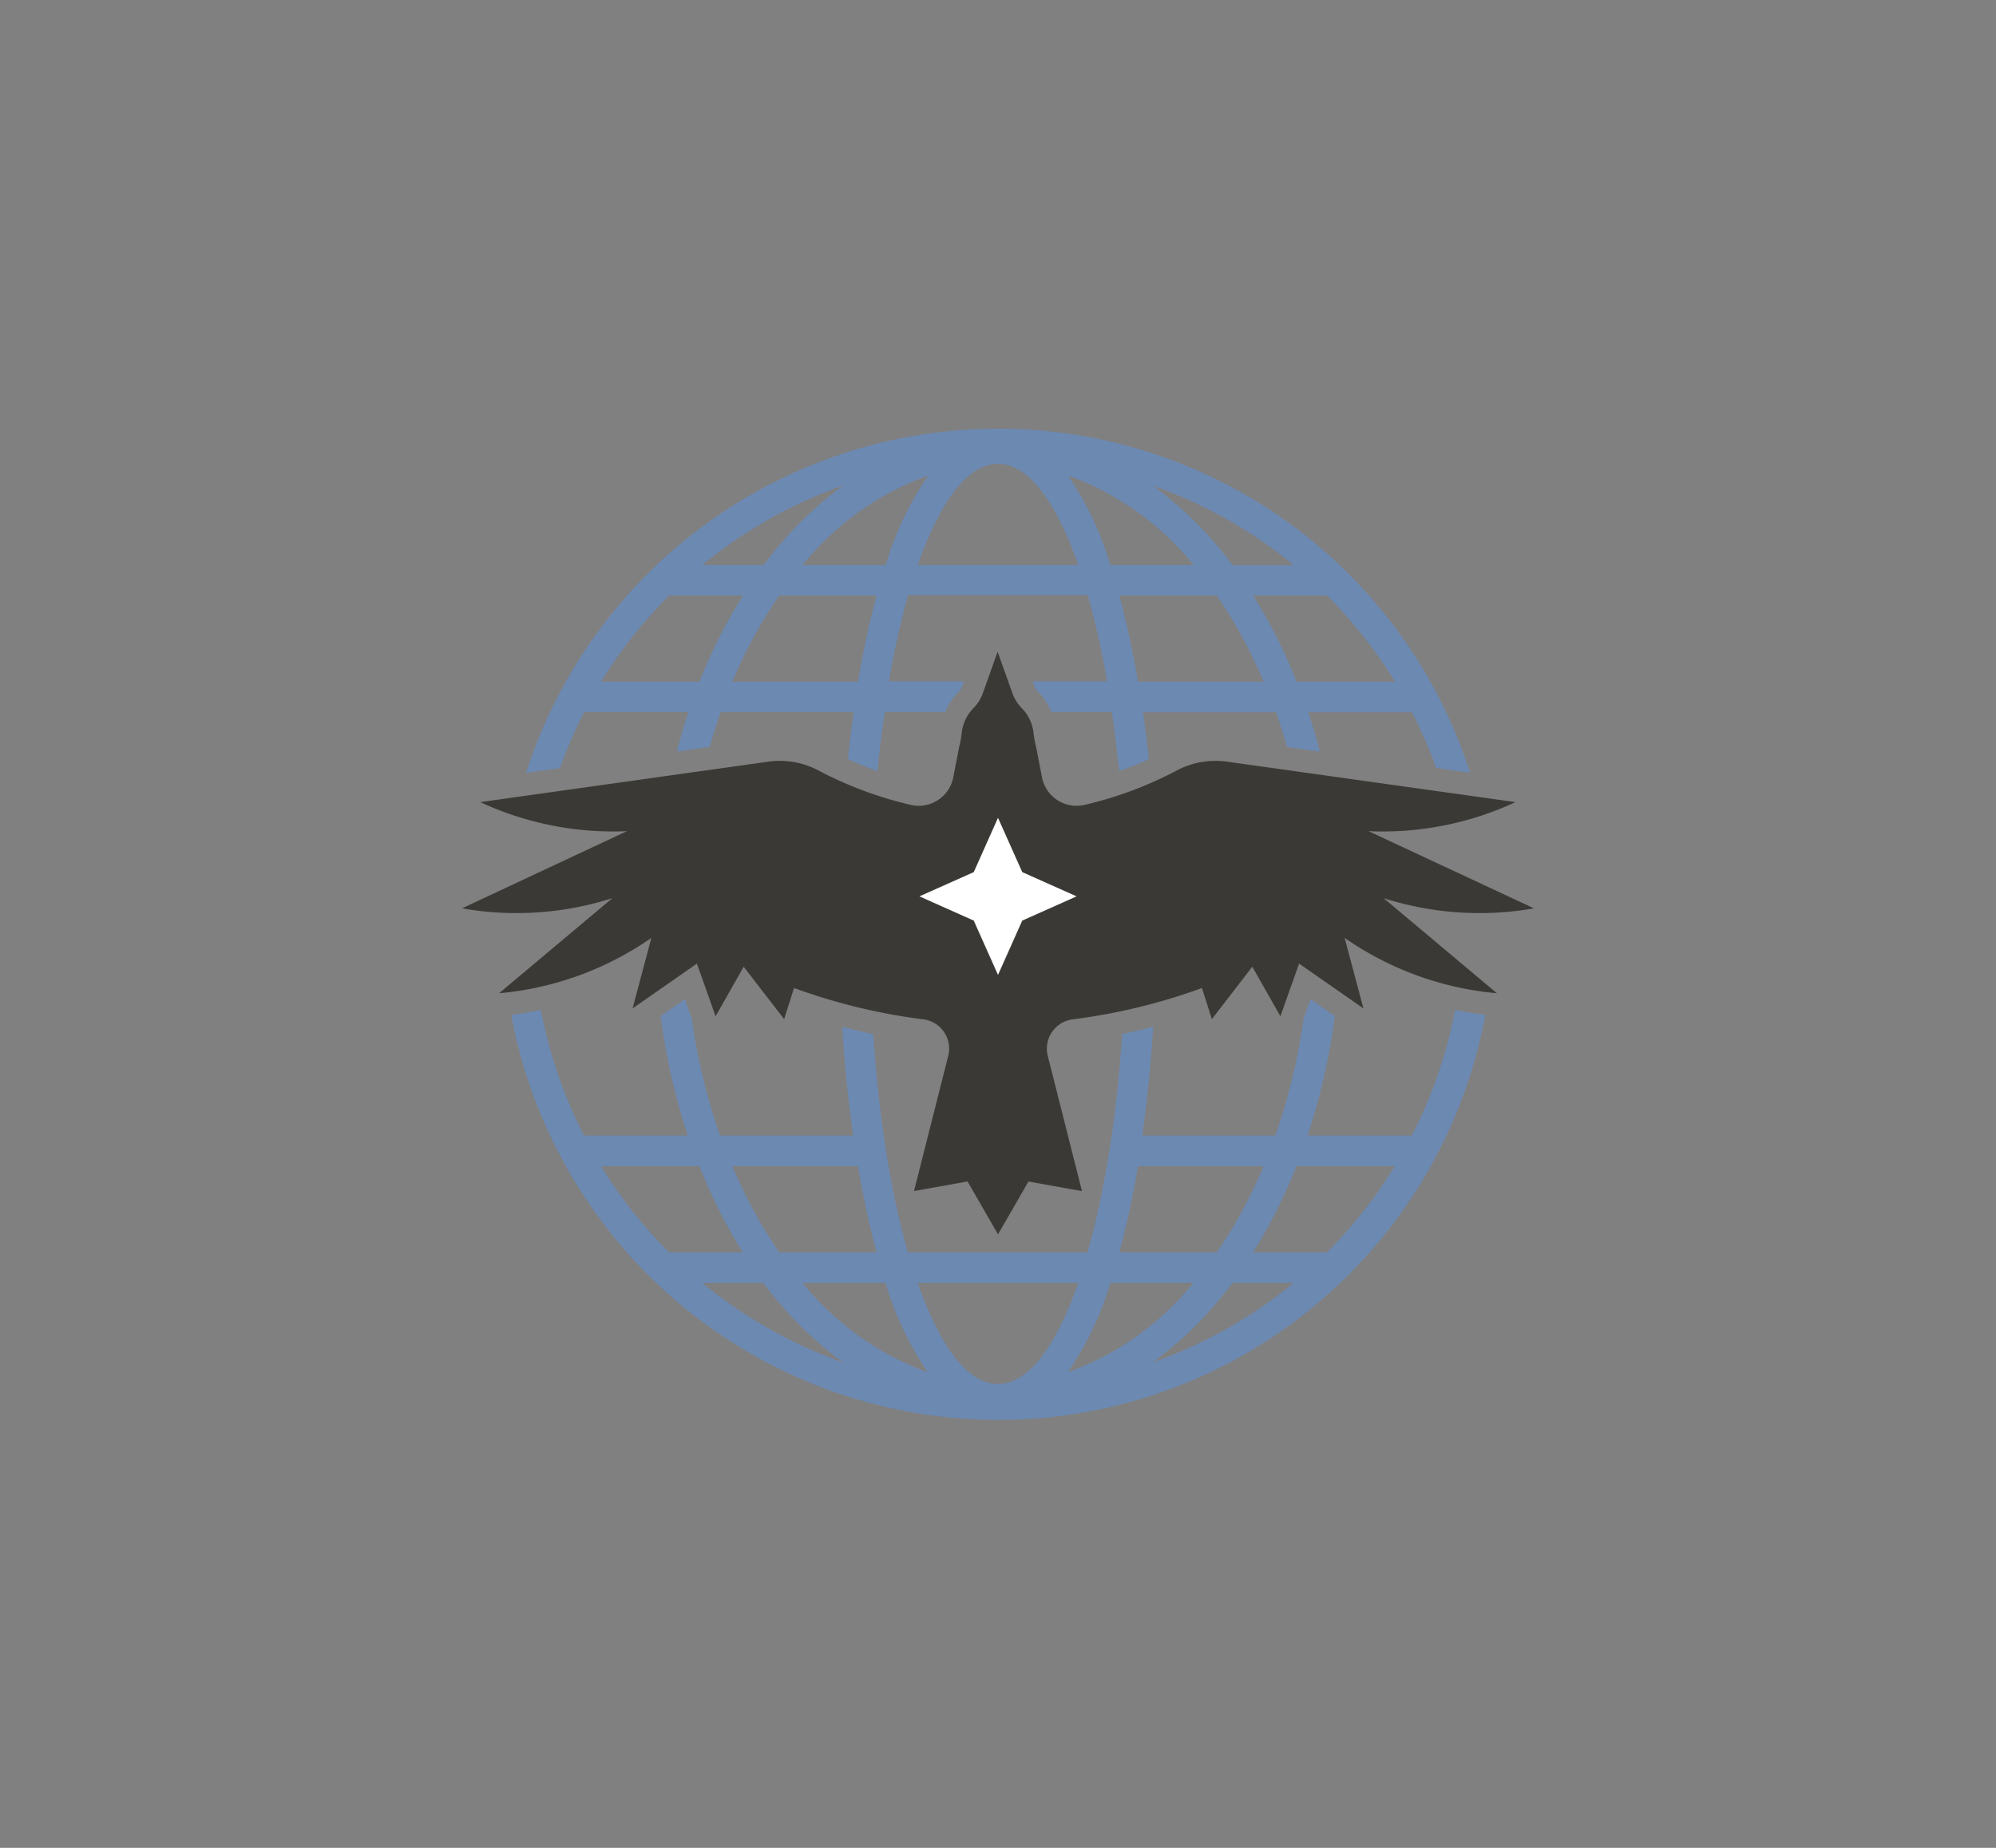 <?xml version="1.0" encoding="UTF-8"?> <svg xmlns="http://www.w3.org/2000/svg" viewBox="0 0 270 250"><rect x="0" y="0" width="270" height="250" fill="#808080" stroke="none"/><defs><style>.cls-1{fill:none;}.cls-2{fill:#6c89b2;}.cls-3{fill:#3b3935;}.cls-4{fill:#fff;}</style></defs><g id="Content"><path class="cls-1" d="M166.71,76.45H175a62.71,62.71,0,0,0-19.06-10.78A50.34,50.34,0,0,1,166.71,76.45Z"></path><path class="cls-1" d="M175.38,92.23h13.31a63.74,63.74,0,0,0-9.2-11.67h-10A69.23,69.23,0,0,1,175.38,92.23Z"></path><path class="cls-1" d="M151.41,80.56a119.26,119.26,0,0,1,2.52,11.67h17a64.3,64.3,0,0,0-6.34-11.67Z"></path><path class="cls-1" d="M99.07,92.23h17c.71-4.18,1.55-8.08,2.53-11.67H105.41A64.3,64.3,0,0,0,99.07,92.23Z"></path><path class="cls-1" d="M108.56,76.45h11.25a43.22,43.22,0,0,1,5.72-12.11A38.7,38.7,0,0,0,108.56,76.45Z"></path><path class="cls-1" d="M114.09,65.67A62.71,62.71,0,0,0,95,76.45h8.27A50.08,50.08,0,0,1,114.09,65.67Z"></path><path class="cls-1" d="M100.49,80.56h-10a63.74,63.74,0,0,0-9.2,11.67H94.62A69.23,69.23,0,0,1,100.49,80.56Z"></path><path class="cls-1" d="M145.86,76.45c-3-8.56-6.75-13.7-10.86-13.7s-7.88,5.14-10.86,13.7Z"></path><path class="cls-1" d="M161.44,76.45a38.7,38.7,0,0,0-17-12.11,43.21,43.21,0,0,1,5.73,12.11Z"></path><path class="cls-1" d="M118.59,169.44c-1-3.59-1.82-7.49-2.53-11.67h-17a64,64,0,0,0,6.34,11.67Z"></path><path class="cls-1" d="M124.14,173.56c3,8.55,6.75,13.69,10.86,13.69s7.88-5.14,10.86-13.69Z"></path><path class="cls-1" d="M103.29,173.56H95a62.9,62.9,0,0,0,19.06,10.77A50.28,50.28,0,0,1,103.29,173.56Z"></path><path class="cls-1" d="M161.44,173.56H150.2a43.27,43.27,0,0,1-5.73,12.1A38.75,38.75,0,0,0,161.44,173.56Z"></path><path class="cls-1" d="M169.51,169.44h10a63.41,63.41,0,0,0,9.2-11.67H175.38A69.23,69.23,0,0,1,169.51,169.44Z"></path><path class="cls-1" d="M94.62,157.77H81.31a63.41,63.41,0,0,0,9.2,11.67h10A69.23,69.23,0,0,1,94.62,157.77Z"></path><path class="cls-1" d="M155.91,184.33A62.9,62.9,0,0,0,175,173.56h-8.26A50.06,50.06,0,0,1,155.91,184.33Z"></path><path class="cls-1" d="M108.56,173.56a38.75,38.75,0,0,0,17,12.1,43.28,43.28,0,0,1-5.72-12.1Z"></path><path class="cls-1" d="M170.93,157.77h-17a119.26,119.26,0,0,1-2.52,11.67h13.18A64,64,0,0,0,170.93,157.77Z"></path><path class="cls-2" d="M196.83,136.63a62.56,62.56,0,0,1-5.85,17h-14.1a87.62,87.62,0,0,0,3.67-16.16l-3.27-2.28-.94,2.64a81.84,81.84,0,0,1-3.82,15.8h-18c.66-4.67,1.15-9.61,1.47-14.72-1.38.35-2.78.68-4.19,1-.27,4-.64,7.79-1.11,11.42-.38,3-.83,5.79-1.34,8.47-.65,3.48-1.41,6.71-2.24,9.65h-24.3c-.83-2.94-1.58-6.17-2.25-9.65-.5-2.68-.95-5.52-1.33-8.47-.47-3.63-.84-7.46-1.11-11.42-1.41-.29-2.81-.62-4.2-1,.33,5.11.82,10,1.48,14.72h-18a81.84,81.84,0,0,1-3.82-15.8l-.94-2.64-3.27,2.28a87.62,87.62,0,0,0,3.67,16.16H79a62.88,62.88,0,0,1-5.84-17c-1.34.29-2.69.51-4,.67a67,67,0,0,0,131.76,0C199.52,137.14,198.17,136.92,196.83,136.63Zm-42.9,21.14h17a64,64,0,0,1-6.34,11.67H151.41A119.26,119.26,0,0,0,153.93,157.77Zm-37.87,0c.71,4.18,1.55,8.08,2.53,11.67H105.41a64,64,0,0,1-6.34-11.67Zm-34.75,0H94.62a69.23,69.23,0,0,0,5.87,11.67h-10A63.41,63.41,0,0,1,81.31,157.77ZM95,173.56h8.26a50.28,50.28,0,0,0,10.8,10.77A62.9,62.9,0,0,1,95,173.56Zm13.53,0h11.25a43.28,43.28,0,0,0,5.72,12.1A38.75,38.75,0,0,1,108.56,173.56ZM135,187.25c-4.11,0-7.88-5.14-10.86-13.69h21.72C142.88,182.11,139.11,187.25,135,187.25Zm15.2-13.69h11.24a38.75,38.75,0,0,1-17,12.1A43.27,43.27,0,0,0,150.2,173.56Zm5.71,10.77a50.06,50.06,0,0,0,10.8-10.77H175A62.9,62.9,0,0,1,155.91,184.33Zm23.58-14.89h-10a69.23,69.23,0,0,0,5.87-11.67h13.31A63.41,63.41,0,0,1,179.49,169.44Z"></path><path class="cls-2" d="M135,58a67.06,67.06,0,0,0-63.84,46.57l4.59-.65A63,63,0,0,1,79,96.35H93.12c-.58,1.73-1.09,3.52-1.56,5.33l4.45-.63q.66-2.4,1.47-4.7h18c-.29,2.06-.55,4.19-.78,6.35,1.31.6,2.63,1.14,4,1.62.27-2.75.58-5.42,1-8h8.16a8.15,8.15,0,0,1,1.74-2.63,2.52,2.52,0,0,0,.61-1l.19-.52H120.25a113.58,113.58,0,0,1,2.6-11.67h24.3a119,119,0,0,1,2.61,11.67H139.7l.19.52a2.42,2.42,0,0,0,.61,1,8.2,8.2,0,0,1,1.74,2.64h8.16c.38,2.55.69,5.22,1,8,1.35-.48,2.67-1,4-1.62-.23-2.16-.49-4.29-.78-6.35h18q.81,2.3,1.47,4.7l4.45.63c-.47-1.81-1-3.6-1.56-5.33H191a63.09,63.09,0,0,1,3.27,7.54l4.59.65A67.06,67.06,0,0,0,135,58Zm40,18.48h-8.26a50.34,50.34,0,0,0-10.8-10.78A62.71,62.71,0,0,1,175,76.45ZM114.09,65.67A50.08,50.08,0,0,0,103.3,76.45H95A62.71,62.71,0,0,1,114.09,65.67ZM94.62,92.23H81.31a63.74,63.74,0,0,1,9.2-11.67h10A69.23,69.23,0,0,0,94.62,92.23Zm21.44,0h-17a64.3,64.3,0,0,1,6.34-11.67h13.18C117.61,84.15,116.77,88.05,116.06,92.23Zm3.75-15.78H108.56a38.7,38.7,0,0,1,17-12.11A43.22,43.22,0,0,0,119.81,76.45Zm4.33,0c3-8.56,6.75-13.7,10.86-13.7s7.88,5.14,10.86,13.7Zm26.06,0a43.21,43.21,0,0,0-5.73-12.11,38.7,38.7,0,0,1,17,12.11Zm3.73,15.78a119.26,119.26,0,0,0-2.52-11.67h13.18a64.3,64.3,0,0,1,6.34,11.67Zm21.45,0a69.23,69.23,0,0,0-5.87-11.67h10a63.74,63.74,0,0,1,9.2,11.67Z"></path><path class="cls-3" d="M187.16,121.51a42.52,42.52,0,0,0,20.34,1.38l-22.38-10.44A42.63,42.63,0,0,0,205,108.52L166,103.05a11.16,11.16,0,0,0-6.83,1.2,51.74,51.74,0,0,1-12.49,4.65,4.76,4.76,0,0,1-5.73-3.74l-.79-4.08a13.66,13.66,0,0,1-.35-1.91,5.65,5.65,0,0,0-1.52-3.29,5.63,5.63,0,0,1-1.34-2.1l-2-5.6-2,5.6a5.63,5.63,0,0,1-1.34,2.1,5.65,5.65,0,0,0-1.52,3.29,13.66,13.66,0,0,1-.35,1.91l-.79,4.08a4.76,4.76,0,0,1-5.73,3.74,51.74,51.74,0,0,1-12.49-4.65,11.16,11.16,0,0,0-6.83-1.2l-38.93,5.47a42.63,42.63,0,0,0,19.83,3.93L62.5,122.89a42.52,42.52,0,0,0,20.34-1.38L67.51,134.38a42.7,42.7,0,0,0,20.6-7.49l-2.54,9.54,8.7-6.06,2.53,7.12,3.8-6.7,5.47,7.09,1.34-4.21a80.09,80.09,0,0,0,17.41,4.23,4,4,0,0,1,3.41,5.1l-4.59,18.14,7.24-1.3L135,167l4.12-7.15,7.24,1.3L141.77,143a4,4,0,0,1,3.41-5.1,80.09,80.09,0,0,0,17.41-4.23l1.34,4.21,5.47-7.09,3.8,6.7,2.53-7.12,8.7,6.06-2.54-9.54a42.7,42.7,0,0,0,20.6,7.49Z"></path><polygon class="cls-4" points="135 110.64 138.28 117.99 145.63 121.27 138.28 124.55 135 131.9 131.72 124.55 124.37 121.27 131.72 117.99 135 110.64"></polygon></g><g id="Invisible_Borders" data-name="Invisible Borders"><rect class="cls-1" width="270" height="250"></rect></g></svg> 